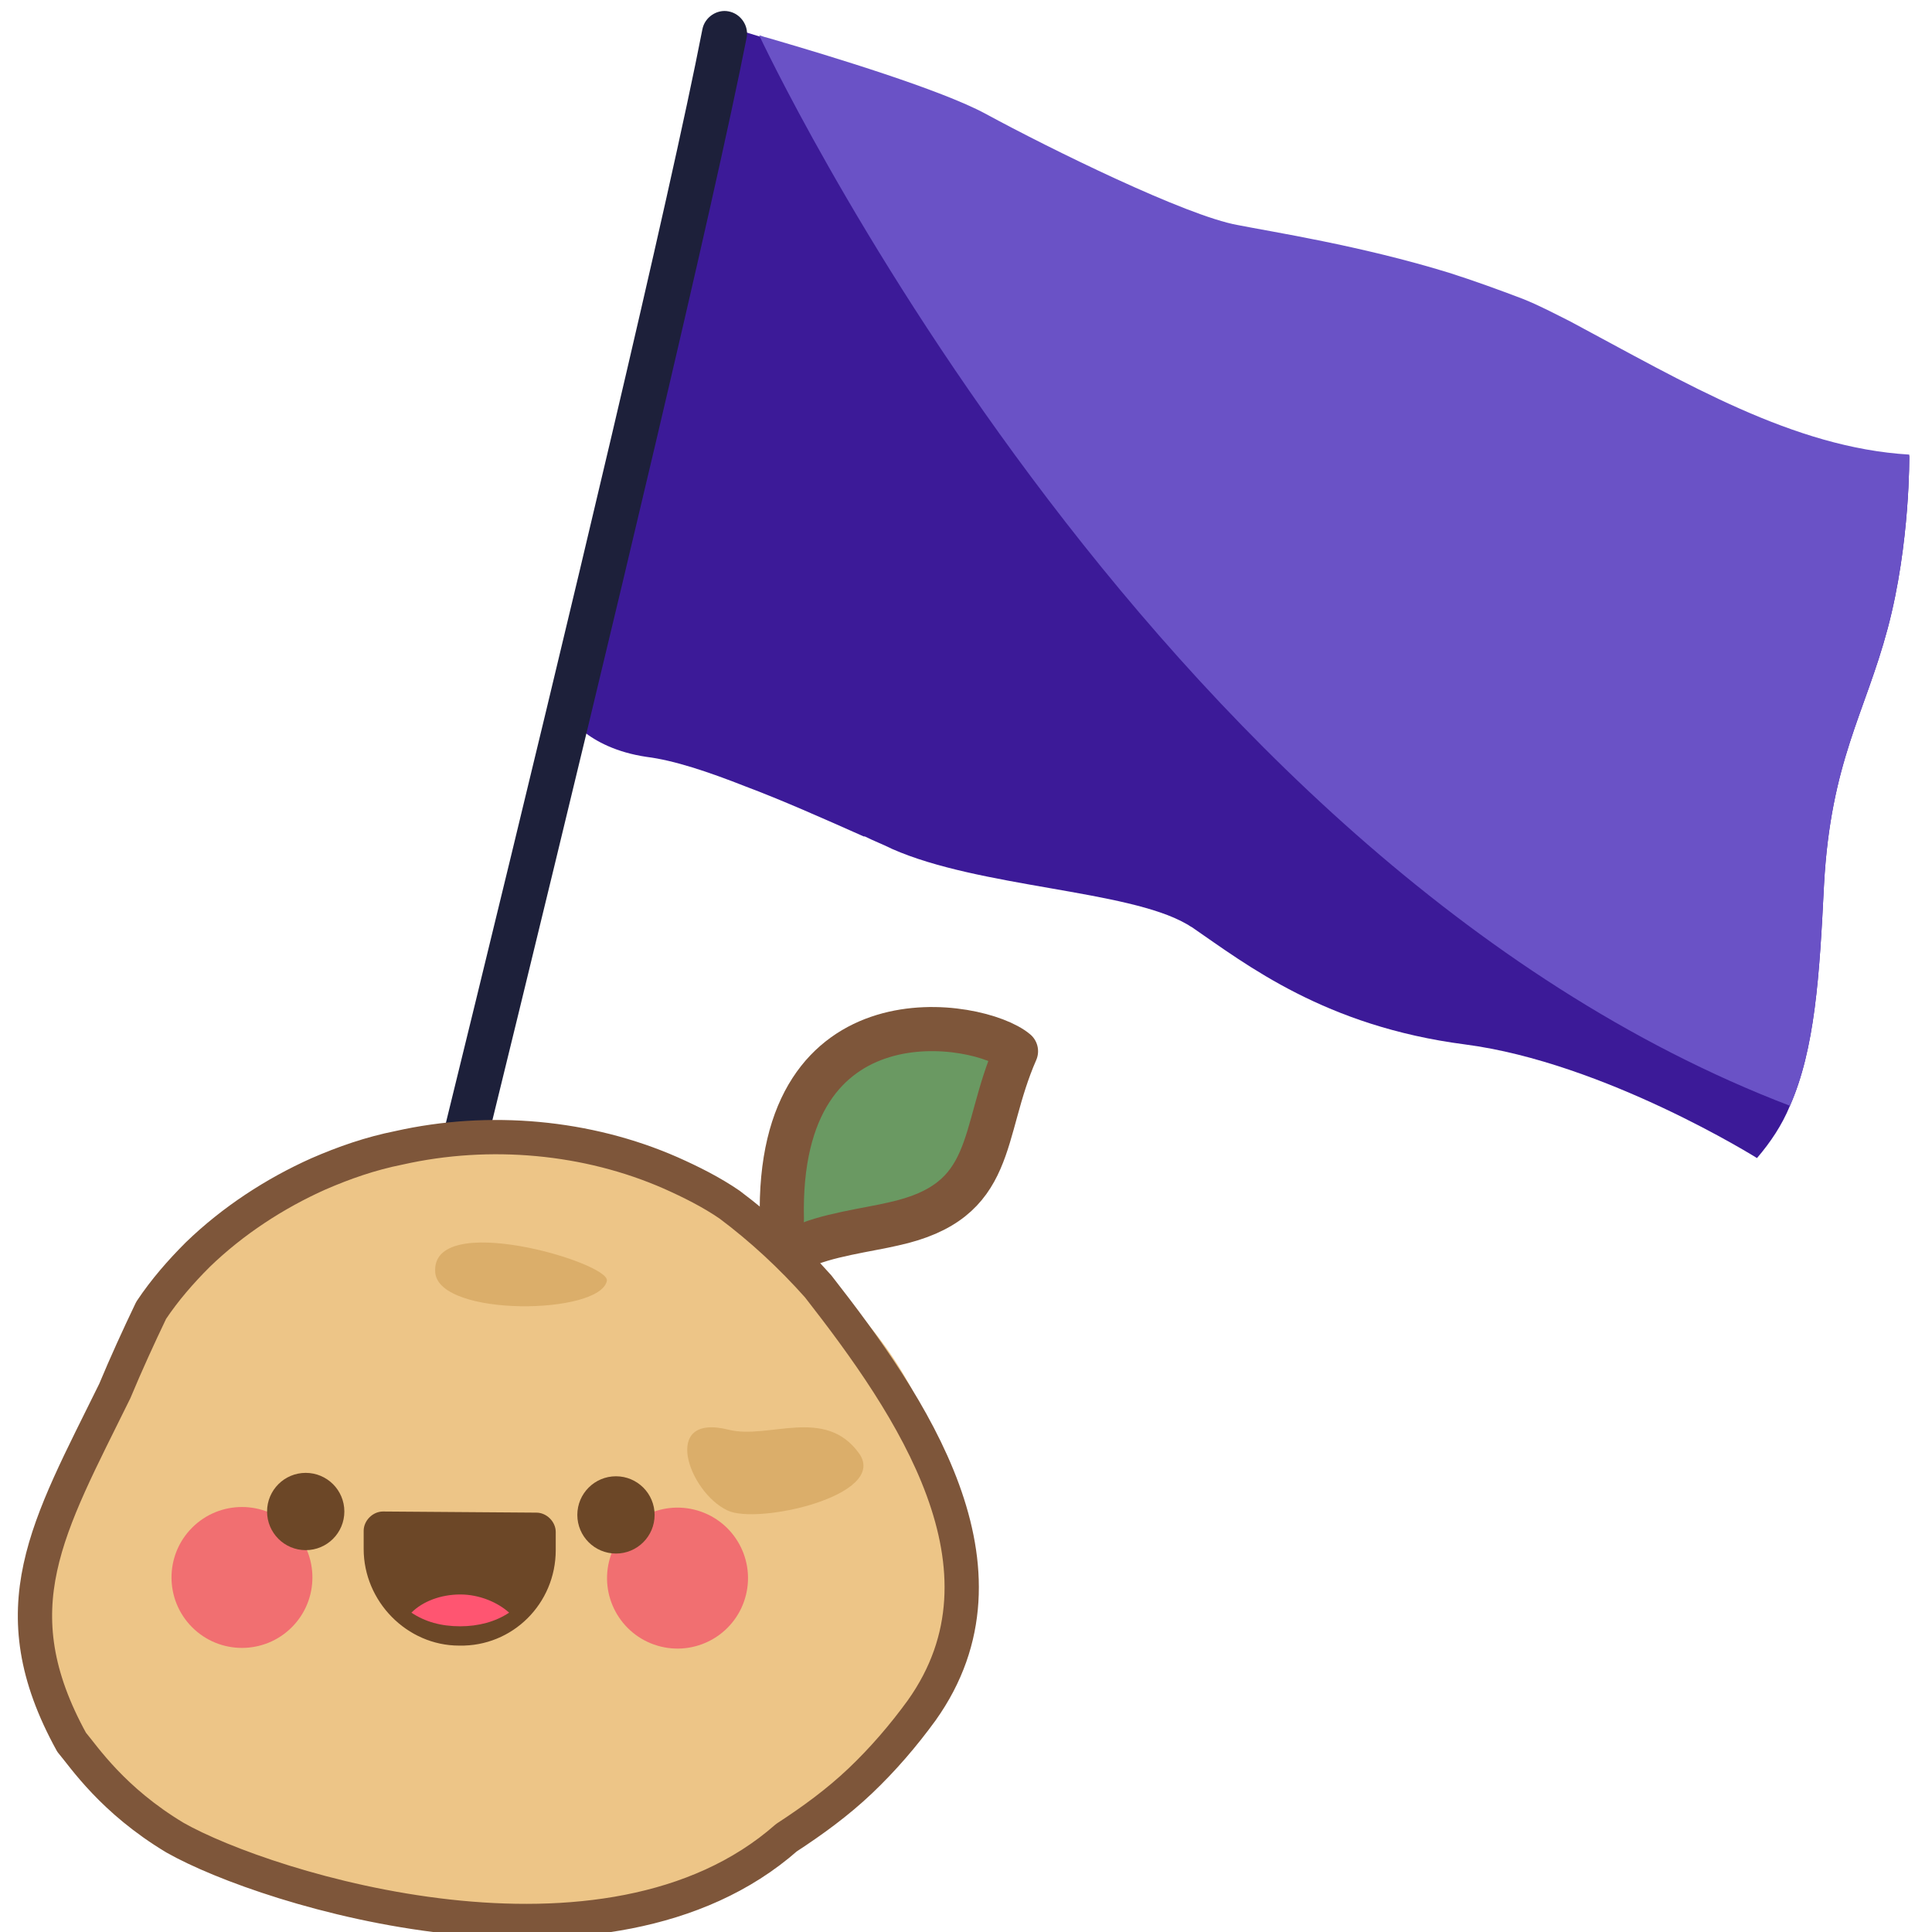 <?xml version="1.0" encoding="utf-8"?>
<!-- Generator: Adobe Illustrator 28.0.0, SVG Export Plug-In . SVG Version: 6.00 Build 0)  -->
<svg version="1.1" id="圖層_1" xmlns="http://www.w3.org/2000/svg" xmlns:xlink="http://www.w3.org/1999/xlink" x="0px" y="0px"
	 viewBox="0 0 170 170" style="enable-background:new 0 0 170 170;" xml:space="preserve">
<style type="text/css">
	.st0{fill:#3C1A98;}
	.st1{fill:#1D203A;}
	.st2{fill:#6A52C6;}
	.st3{fill:#EDC587;}
	.st4{fill:#DBAE6A;}
	.st5{fill:none;stroke:#7E563A;stroke-width:3.017;stroke-linecap:round;stroke-linejoin:round;stroke-miterlimit:10;}
	.st6{fill:#6A9962;}
	.st7{fill:none;stroke:#7E563A;stroke-width:3.882;stroke-linecap:round;stroke-linejoin:round;stroke-miterlimit:10;}
	.st8{fill:#F16F71;}
	.st9{fill:#6C4727;}
	.st10{fill:#FF5571;}
</style>
<g>
	<g>
		<path class="st0" d="M166.1,55.3c-2,7.5-5,11.7-5.6,22.5c-0.4,8.1-0.8,14.5-3,19.5c-0.7,1.7-1.7,3.2-2.9,4.6c0,0-13.4-8.4-25.7-10
			c-12.3-1.6-19.2-7-24-10.3c-0.2-0.1-0.3-0.2-0.5-0.3c-5.2-3-18.2-3.2-25.9-6.6c-0.8-0.4-1.6-0.7-2.4-1.1c0,0,0,0-0.1,0
			c-3.6-1.6-7.2-3.2-10.4-4.4c0,0,0,0,0,0c-3.3-1.3-6.3-2.3-8.7-2.6c-5.4-0.8-7.1-3.9-7.1-3.9L63.7,2.3c0,0,1.2,0.3,3.1,0.9
			c0.3,0.1,0.6,0.2,1,0.3c5.5,1.6,15,4.5,18.9,6.6c5.7,3.1,17.7,9,22.2,9.8c3,0.6,10.8,1.8,18.6,4.2l0,0c2.2,0.7,4.4,1.5,6.5,2.3
			c1.5,0.6,2.8,1.3,4.2,2c10.1,5.4,19.6,11.1,29.8,11.7C168,40,168.1,47.8,166.1,55.3z"/>
		<g>
			<path class="st1" d="M27.5,154.4C27.5,154.4,27.5,154.4,27.5,154.4c-1.1-0.3-1.7-1.3-1.5-2.4C26.4,150.8,56,32.4,61.8,2.6
				C62,1.5,63.1,0.8,64.1,1c1.1,0.2,1.8,1.3,1.6,2.3c-5.9,29.9-35.5,148.4-35.8,149.6C29.6,154,28.6,154.6,27.5,154.4z"/>
		</g>
		<path class="st2" d="M166.1,55.3c-2,7.5-5,11.7-5.6,22.5c-0.4,8.1-0.8,14.5-3,19.5C100.5,75.5,66.8,3.1,66.8,3.1
			c0.3,0.1,0.6,0.2,1,0.3c5.5,1.6,15,4.5,18.9,6.6c5.7,3.1,17.7,9,22.2,9.8c3,0.6,10.8,1.8,18.6,4.2l0,0c2.2,0.7,4.4,1.5,6.5,2.3
			c1.5,0.6,2.8,1.3,4.2,2c10.1,5.4,19.6,11.1,29.8,11.7C168,40,168.1,47.8,166.1,55.3z"/>
	</g>
	<g>
		<path class="st3" d="M8.1,124.1c-3.3,7.8-3.8,10.9-5.9,19.1c-0.4,1.7,0,0,3.5,9c3,7.6,5.7,7.3,12.6,10.9c8.6,4.5,11,6.3,22.2,5.9
			c13.1-0.4,21.9,1.1,30.7-8.6c9.6-10.7,13.8-10,13.5-17.2c-0.7-17.6-4.4-25.8-20.5-37.6c-11.8-8.7-26.7-5.4-37.8-1.1
			C17.5,107.9,11.8,115.4,8.1,124.1z"/>
		<path class="st4" d="M38.3,112c0.4,3.9,14.5,3.7,15.1,0.7C53.7,111.1,37.8,106.4,38.3,112z"/>
		<path class="st4" d="M64.1,125.8c-6-1.5-3.5,5.5-0.1,7.1c2.6,1.3,14.2-1.3,11.6-5C72.6,123.7,67.6,126.7,64.1,125.8z"/>
		<g>
			<path class="st5" d="M6.3,153.3c-6.5-11.8-2.1-18.9,3.8-30.9c1-2.4,2.1-4.8,3.2-7.1c1.2-1.8,2.6-3.4,4.1-4.9
				c3.1-3,6.8-5.4,10.6-7.1c2.3-1,4.6-1.8,7.1-2.3c8-1.8,16.6-1,23.9,2.2c1.8,0.8,3.6,1.7,5.2,2.8c2.8,2.1,5.4,4.5,7.8,7.2
				c8.2,10.5,18,24.8,9.1,37.3c-1.6,2.2-3.4,4.3-5.4,6.2c-2,1.9-4.2,3.5-6.5,5c-15.8,13.9-45.7,4.6-53.8,0
				C9.9,158.4,7.4,154.6,6.3,153.3z"/>
		</g>
		<g>
			<path class="st6" d="M69.5,110.1c4.4-1.1,5.8-0.1,9.6-3.2c3.3-2.7,8.5-5.8,8.5-15c-6.4-2.2-11.3-0.7-14.6,1.5
				c-1.8,1.1-4,5.4-4.6,6.9C67.2,103.4,69.5,110.1,69.5,110.1z"/>
			<path class="st7" d="M70.4,109.8c2.1-1.1,6.1-1.6,8.2-2.1c9.2-2,7.6-7.9,10.8-15.2c-3.2-2.7-21.1-5.8-20.6,14.8"/>
		</g>
		<ellipse transform="matrix(0.236 -0.972 0.972 0.236 -89.557 163.987)" class="st8" cx="59.6" cy="139" rx="6.2" ry="6.2"/>
		
			<ellipse transform="matrix(0.707 -0.707 0.707 0.707 -91.9 55.731)" class="st8" cx="21.3" cy="138.8" rx="6.2" ry="6.2"/>
		<g>
			<circle class="st9" cx="26.9" cy="133" r="3.4"/>
			<circle class="st9" cx="54.2" cy="133.3" r="3.4"/>
			<g>
				<path class="st9" d="M40.4,144.8c-4.6,0-8.4-3.9-8.4-8.5l0-1.6c0-0.9,0.8-1.7,1.7-1.7l13.5,0.1c0.9,0,1.7,0.8,1.7,1.7l0,1.6
					C48.9,141.1,45.1,144.9,40.4,144.8z"/>
			</g>
			<path class="st10" d="M40.5,140.3c-1.7,0-3.3,0.6-4.3,1.6c1.2,0.8,2.6,1.2,4.3,1.2c1.6,0,3.1-0.4,4.3-1.2
				C43.8,141,42.2,140.3,40.5,140.3z"/>
		</g>
	</g>
</g>
</svg>
